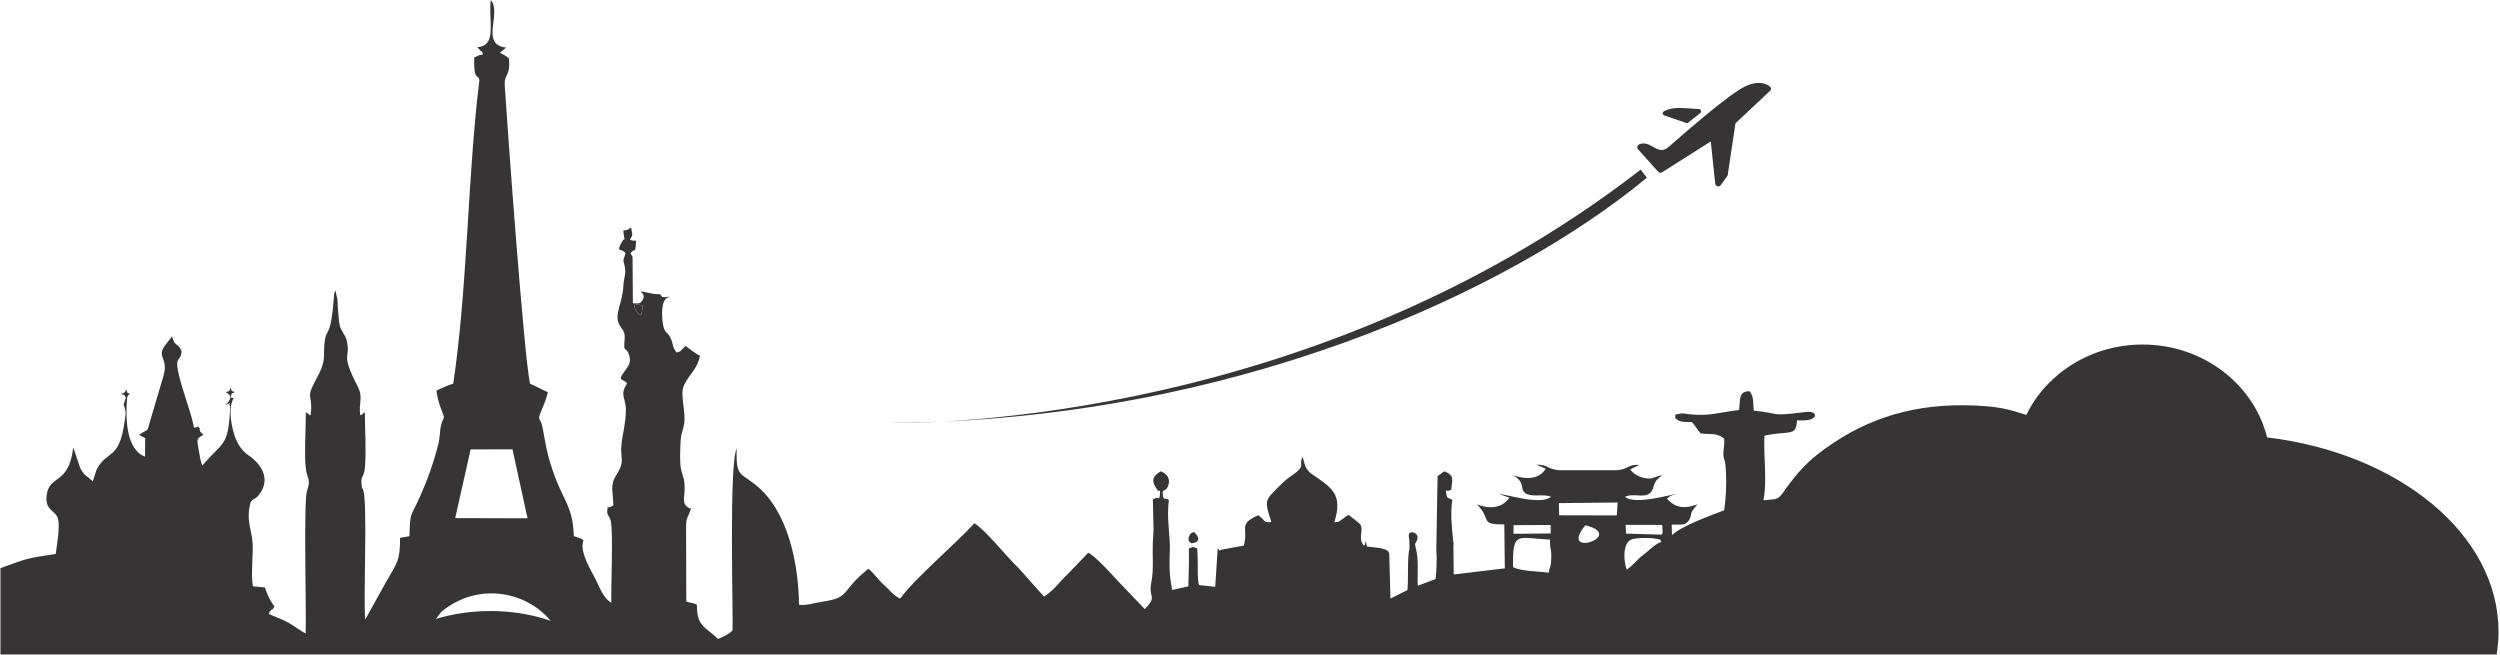 <svg xmlns="http://www.w3.org/2000/svg" width="1440" height="377" viewBox="0 0 1440 377" fill="none"><path fill-rule="evenodd" clip-rule="evenodd" d="M251.068 356.531L254.294 352.341C275.36 334.975 303.295 340.689 317.139 357.605C306.928 354.002 295.094 351.955 282.479 351.955C271.176 351.955 260.508 353.605 251.068 356.531ZM218.948 376.989H131.404H0.261V327.248C16.113 321.513 14.885 321.659 32.1 319.08C32.724 314.255 34.566 303.698 33.495 299.145C32.214 293.694 25.699 294.352 26.875 285.277C28.457 273.048 39.521 279.722 42.164 257.957C42.341 258.218 42.487 258.573 42.581 258.803L46.224 269.612C48.961 274.833 50.137 273.746 53.405 277.328L55.622 270.593C61.326 259.085 68.778 265.549 71.786 242.585C72.411 237.812 72.744 238.564 71.693 234.428C70.839 231.107 70.631 235.817 71.505 232.047L71.963 230.637C72.983 227.212 72.119 232.35 72.463 228.862C70.725 227.191 73.941 228.486 69.798 226.888C72.275 225.875 71.87 226.335 72.723 224.194C73.639 226.805 72.744 225.823 74.815 226.888C73.202 227.87 73.254 228.935 73.108 230.825C72.348 240.579 72.598 259.147 83.537 262.98L83.62 252.349L80.082 250.5C86.556 245.874 83.933 250.584 86.961 240.861L94.185 216.414C97.317 205.689 89.439 205.96 95.632 198.211L99.087 193.762C100.846 200.331 102.324 196.875 104.572 202.201C104.27 208.592 100.752 204.853 102.574 213.866C104.749 224.633 109.63 235.587 111.775 246.334C114.751 246.166 113.242 244.851 114.71 246.365C117.707 249.456 114.21 245.258 115.126 247.973L115.417 248.767C115.522 248.924 117.176 250.448 117.218 250.49C112.576 252.84 113.596 253.195 114.512 259.429C114.98 262.594 115.636 265.853 116.479 268.276C128.532 253.853 131.727 257.863 132.56 233.802C130.936 232.82 135.037 231.107 129.781 233.29C132.695 230.815 134.204 227.797 130.01 225.896C132.758 225.009 131.915 225.635 132.789 223.129C133.83 225.792 132.737 224.894 135.359 225.896C132.695 226.993 133.788 225.99 132.82 228.862C132.997 228.956 133.33 229.04 133.403 229.061C133.476 229.081 133.861 229.217 133.934 229.238L134.6 229.405C131.56 234.282 132.872 243.013 134.558 249.122C136.182 254.96 139.096 259.534 143.135 262.27C150.035 266.927 156.01 275.294 149.796 284.118C146.944 288.157 147.058 286.091 144.415 289.099C141.365 299.698 145.268 305.671 145.549 313.628C145.799 320.5 144.425 331.34 145.695 337.7L152.575 338.369C153.938 342.641 155.832 346.474 158.112 349.333C155.978 352.748 157.383 349.868 156.134 351.547C155.031 353.021 155.749 350.743 154.896 353.679C158.299 355.298 162.223 356.446 166.147 358.671C169.894 360.8 173.183 363.496 176.045 364.874C176.545 352.896 174.744 289.308 176.836 282.779C179.168 275.521 177.169 276.714 176.222 270.32C175.129 262.896 176.191 246.177 176.17 237.749C178.054 237.269 175.514 237.196 177.554 238.355C178.522 238.898 177.481 238.804 178.887 239.222C179.532 235.107 179.313 232.371 178.658 228.653C177.627 222.815 186.526 214.524 186.599 205.208C186.735 185.909 189.69 198.076 191.782 177.252L192.521 168.897C192.574 168.678 192.782 168.532 192.823 168.093C192.865 167.665 193.021 167.561 193.167 167.321L194.395 172.553C194.53 174.714 194.405 175.8 194.665 178.098C194.978 180.834 195.165 185.606 195.769 187.779C196.518 190.515 199.058 193.418 199.589 195.622C202.503 207.725 195.415 201.867 206.125 222.795C209.31 229.019 206.489 232.34 207.478 239.17C209.966 238.522 208.737 237.394 210.143 237.749C210.215 246.929 211.017 260.714 210.194 269.403C209.653 275.188 207.645 274.04 208.259 279.063C208.893 284.147 208.311 279.584 209.185 282.092C211.839 289.736 209.206 342.932 210.351 356.875C214.077 350.201 218.282 342.495 222.393 335.205C228.607 324.209 230.511 323.164 230.428 309.777L235.819 308.845C236.298 294.165 236.402 298.341 241.731 286.456C246.186 276.516 249.85 266.342 252.493 255.67C253.534 251.461 253.274 248.078 253.961 245.258C255.491 238.961 256.74 242.386 254.169 235.817C252.951 232.705 251.661 228.079 251.411 224.914L257.489 222.252C257.718 222.147 257.989 222.043 258.208 221.959L261.07 220.967C269.407 164.835 269.178 103.356 276.109 46.169C275.632 42.431 272.758 47.287 273.143 33.188C275.039 32.238 275.339 31.737 278.223 31.413C277.224 28.322 278.252 30.964 276.349 28.729C271.791 23.372 277.754 31.486 274.714 27.163C286.789 26.578 281.073 11.832 282.718 0C289.246 7.676 276.265 25.69 291.471 27.392L287.986 30.369C288.247 30.515 288.579 30.682 288.756 30.786L290.214 31.611C290.422 31.737 290.691 31.893 290.889 32.008C291.94 32.656 292.378 33.001 293.127 33.554C294.137 45.041 290.235 41.564 290.754 49.626C292.647 78.658 301.713 203.423 305.273 220.967L315.546 225.896C314.766 229.499 313.308 233.144 311.861 236.475C309.124 242.804 311.31 240.109 312.475 246.093C313.986 253.874 314.589 259.043 317.17 267.366C323.883 289.046 329.888 290.027 330.513 308.845L332.211 309.338C341.66 312.877 328.691 308.105 341.9 331.446C344.586 336.197 347.156 344.5 352.131 347.183C351.828 338.099 353.307 306.967 351.81 300.042C351.224 297.328 349.395 296.775 349.79 294.027C350.423 289.475 348.593 294.215 353.275 291.072C353.162 282.332 351.027 279.814 355.316 273.069C360.344 265.141 356.961 263.972 358.002 255.503C358.843 248.673 360.301 244.548 360.489 236.736C360.686 228.914 356.626 227.891 361.187 220.946C359.041 217.782 355.305 219.975 359.51 214.2C361.685 211.203 363.818 208.999 362.384 204.498C360.467 198.493 359.012 204.78 359.803 194.953C360.156 190.431 357.918 189.596 356.471 186.442C353.848 180.709 358.688 174.14 359.052 164.783C359.21 160.605 360.615 157.974 359.969 154.214C358.949 148.199 358.459 152.126 360.301 145.912C358.126 142.539 354.628 145.849 357.981 139.709C360.615 134.884 359.948 142.194 359.02 132.795C361.675 132.472 361.791 132.336 363.475 130.968C364.058 135.103 365.057 134.633 362.819 138.007C366.402 139.876 366.692 136.377 366.173 141.756C365.756 146.079 365.036 142.737 363.196 145.975L364.026 147.343C364.121 147.572 364.277 147.833 364.361 148.095L364.538 174.693C367.878 174.704 368.638 175.362 370.219 172.584C371.377 170.568 370.575 169.524 369.014 167.769L376.56 169.284C381.616 169.775 379.193 168.824 380.952 170.38C381.785 171.132 380.013 170.923 382.7 171.184C382.834 171.195 385.281 170.913 385.74 170.871C384.147 171.717 383.773 171.466 382.795 173.075C380.691 176.5 381.295 184.708 382.181 188.259C383.201 192.363 384.73 190.818 386.686 195.695C387.915 198.723 387.145 199.715 389.726 203.057C392.557 202.284 391.816 202.117 393.931 200.217C394.023 200.122 394.358 200.049 394.429 199.757C394.503 199.465 394.732 199.412 394.93 199.287C397.667 201.271 400.216 203.537 403.203 204.895C401.413 213.333 397.116 215.067 393.941 222.032C391.442 227.494 395.368 237.373 394.013 244.6C393.161 249.174 392.222 249.028 391.943 255.482C391.777 259.398 391.629 263.523 391.901 267.429C392.243 272.484 393.765 273.778 394.231 278.206C395.012 285.517 392.204 289.244 395.992 292.043C396.512 292.429 397.168 292.993 397.303 292.744C397.398 292.546 397.793 292.911 398.009 293.046C395.992 299.156 395.138 297.389 395.18 304.846L395.304 346.379C397.74 347.508 399.457 347.058 401.405 348.352C401.487 361.176 406.024 360.708 413.519 367.995C416.569 366.868 419.38 365.511 421.961 363.162C422.314 352.415 419.836 267.929 424.302 258.322C423.927 274.518 425.957 271.929 435.229 279.293C453.818 294.048 459.972 324.51 460.23 348.352C464.53 348.958 469.328 347.183 473.731 346.556C490.445 344.196 483.981 340.271 500.24 327.613C503.54 330.317 505.496 333.639 508.932 336.668C512.657 339.945 514.5 343.059 518.549 344.77C526.334 333.586 551.042 312.835 561.253 301.328C568.6 306.245 579.531 320.44 586.96 327.476L601.323 343.633C606.477 340.646 610.566 334.798 614.782 330.954L626.814 318.392C630.479 319.873 641.074 331.518 643.853 334.599L659.444 350.891C667.042 342.765 661.171 345.096 663.212 335.11C664.585 328.386 663.752 319.813 663.992 313.202C664.087 310.747 664.387 307.761 664.43 304.92L664.055 287.657C667.717 285.38 667.614 288.795 668.102 285.025C668.582 281.245 667.406 283.166 667.063 282.719C663.014 277.402 663.357 274.688 668.529 271.471C671.653 272.577 674.651 275.439 672.734 280.108C671.11 284.065 669.32 280.774 669.8 284.994C670.269 289.025 671.216 285.986 673.317 288.118C671.798 297.14 674.118 309.901 673.849 316.022C673.567 322.423 673.391 330.182 674.566 336.343C674.598 336.499 674.661 336.792 674.682 336.938L675.138 339.81L684.476 337.763C684.643 333.491 684.724 329.661 684.798 325.619C685.07 312.607 683.736 316.919 687.234 314.988C690.564 316.784 689.325 313.557 689.805 320.617C690.158 325.849 689.462 331.854 690.574 337.012L699.973 337.993L701.399 315.572C701.523 315.842 701.858 316.636 701.961 316.48C702.056 316.313 702.314 317.128 702.451 317.39L702.773 316.752L716.408 314.276C719.406 304.169 712.701 302.235 724.631 296.794C729.242 299.667 727.067 301.076 732.342 300.743C727.784 287.417 729.044 288.096 737.048 279.835C740.431 276.346 741.875 275.542 745.706 272.722C752.057 268.067 747.913 268.149 750.225 263.22C750.391 263.45 750.465 263.805 750.515 264.003C750.578 264.191 750.723 264.546 750.786 264.787C751.764 268.358 752.234 270.781 756.054 273.37C767.419 281.057 773.559 284.972 768.553 300.815C772.373 300.418 770.374 300.825 773.04 299.145C774.735 298.09 773.019 299.082 774.798 297.849C776.193 296.879 775.204 297.474 776.797 296.585C779.441 298.55 781.542 300.219 783.509 301.965C785.705 305.838 781.853 310.11 785.655 314.329C786.788 312.668 786.058 314.035 786.704 311.665L787.361 314.84C790.909 315.236 798.966 315.583 799.841 318.006C799.923 318.236 800.11 318.559 800.205 318.86L800.89 344.77L810.684 339.885C811.299 332.856 810.663 325.722 811.404 318.662C811.56 317.273 811.612 317.284 811.871 316.167L811.81 311.29C811.112 307.917 811.246 306.309 814.067 306.653C818.928 308.335 815.045 313.17 815.027 313.295L815.422 315.445C817.357 322.318 816.274 329.973 816.629 337.387L826.911 333.533C827.441 328.365 827.765 321.849 827.307 316.689L828.045 274.238L831.907 271.482C838.018 273.799 836.415 276.357 835.914 282.184L834.417 282.592C834.322 282.645 834.04 282.79 833.948 282.875C833.853 282.957 832.398 280.806 833.125 284.88C833.697 288.096 834.739 286.134 836.56 288.118C835.332 294.707 836.247 303.896 836.945 310.747C837.372 314.967 837.383 311.374 837.164 315.197L837.341 330.872L866.776 327.373L866.483 302.09C851.746 302.058 859.573 299.5 850.704 290.456C850.828 290.467 862.966 296.159 869.388 286.665L863.799 284.66C866.254 284.211 887.226 291.395 893.358 286.134C888.716 284.274 883.793 286.499 879.056 284.42C874.861 281.84 879.182 278.06 871.553 273.82C872.52 273.894 884.969 279.01 890.318 269.987L885.001 267.659C891.484 267.45 891.402 270.363 897.948 270.823H931.232C938.279 270.395 937.385 267.355 944.211 267.784L939.038 270.331C940.599 272.902 944.182 274.749 947.24 275.365C952.653 276.442 952.758 274.175 957.627 273.81C952.632 276.41 952.779 280.211 951.82 282.102C948.666 288.263 942.015 283.48 936.009 286.134C941.464 291.249 964.05 284.367 965.455 284.565C961.79 285.819 962.676 285.025 960.148 287.26C967.068 295.061 974.553 291.302 977.872 290.509C977.674 290.728 977.392 290.988 977.247 291.146C972.512 296.347 974.998 295.781 973.042 299.344C970.991 303.071 967.767 301.955 962.884 302.174L963.072 308.24C968.328 303.05 984.763 297.098 993.121 293.934C994.152 286.718 994.494 279.46 994.17 272.265C993.785 263.554 992.973 265.757 992.694 262.259C992.443 259.012 993.474 256.766 993.089 252.558C988.051 248.955 985.71 250.532 979.538 249.613C977.893 247.66 975.863 244.579 974.521 243.075C969.879 243.033 967.39 243.347 964.862 240.715C965.684 238.585 962.987 239.19 968.067 238.198C970.306 237.749 973.886 239.389 982.536 238.856C988.958 238.47 994.681 236.903 1001.68 236.162C1002.48 230.105 1001.3 225.123 1007.87 225.405C1010.38 228.987 1009.65 231.63 1010.17 236.528C1025.51 237.916 1018.7 240.068 1039.22 237.394C1046.11 236.507 1045.28 239.253 1045.52 239.723C1043.18 242.469 1039.77 242.198 1035.12 242.115C1034.41 251.858 1031.05 247.743 1016.32 250.95C1015.67 262.876 1018.03 276.963 1015.73 288.149C1022.1 287.406 1023.87 288.295 1026.77 284.118C1032.34 276.098 1038.7 268.096 1046.78 261.789C1071.21 242.762 1098.16 233.175 1131.1 233.426C1151.55 233.582 1158.29 236.214 1167.17 238.981C1178.82 215.067 1204.43 198.452 1234.15 198.452C1268.99 198.452 1298.17 221.27 1305.86 251.941C1381.52 261.006 1439.15 307.655 1439.15 363.829C1439.15 368.278 1438.78 372.675 1438.07 376.989H1277.53H1119.82H493.651H346.023H218.948ZM871.814 302.486L893.192 302.394L893.211 307.28L871.74 307.457L871.814 302.486ZM913.165 302.55C897.094 322.048 937.404 308.597 913.165 302.55V302.55ZM936.998 328.124C935.334 324.093 934.406 313.493 939.226 310.935C941.453 309.755 949.687 309.628 952.716 310.152C958.743 311.187 955.431 310.758 956.992 312.239C953.881 312.689 949.426 317.524 946.792 319.437C942.766 322.339 941.422 325.013 936.998 328.124ZM957.14 307.959L936.602 307.354L936.376 302.299L957.43 302.352L957.691 306.872L957.14 307.959ZM871.542 326.653C871.2 305.692 873.686 309.827 892.786 310.829L892.878 314.768C893.588 316.898 893.606 319.09 893.524 321.67C893.369 327.039 892.723 325.754 892.024 329.827C885.375 329.002 875.789 329.044 871.542 326.653ZM897.906 289.787L931.754 289.443L931.274 296.889L898.072 296.804L897.906 289.787ZM271.082 258.855L295.188 258.813L303.867 298.54L262.204 298.423L271.082 258.855ZM368.348 181.419C365.809 178.484 365.933 178.86 365.142 175.038L370.014 175.852C370.014 177.189 370.211 177.649 369.824 179.1C368.493 184.051 369.679 179.884 368.348 181.419Z" fill="#373435"></path><path fill-rule="evenodd" clip-rule="evenodd" d="M686.245 312.962C691.887 312.24 690.638 309.193 687.753 306.434C686.683 306.801 685.85 306.915 685.267 308.179C683.517 311.981 685.578 312.137 686.245 312.962Z" fill="#373435"></path><path fill-rule="evenodd" clip-rule="evenodd" d="M368.347 181.42C369.679 179.885 368.492 184.052 369.824 179.101C370.211 177.65 370.014 177.19 370.014 175.854L365.142 175.039C365.933 178.861 365.809 178.485 368.347 181.42Z" fill="#373435"></path><path fill-rule="evenodd" clip-rule="evenodd" d="M961.26 84.538C962.832 83.139 964.424 81.76 966.006 80.371C971.315 75.745 976.665 71.171 982.088 66.691C986.324 63.193 990.59 59.746 994.993 56.457C996.793 55.11 998.615 53.783 1000.49 52.541C1001.87 51.611 1003.29 50.713 1004.78 49.972C1008.46 48.154 1012.87 46.985 1016.89 48.395C1018.36 48.906 1021.47 50.535 1019.52 52.363L999.635 71.004L995.18 100.725C995.14 101.018 995.035 101.258 994.869 101.498L991.133 106.646C990.695 107.242 989.976 107.503 989.258 107.305C988.552 107.117 988.051 106.532 987.967 105.79L985.417 81.478L957.348 99.243C956.618 99.702 955.682 99.577 955.11 98.929L943.515 85.98C943.162 85.572 943.003 85.082 943.088 84.538C943.172 84.006 943.452 83.578 943.91 83.296C944.461 82.961 945.337 82.721 945.99 82.659C951.946 82.074 955.244 89.854 961.26 84.538Z" fill="#373435"></path><path fill-rule="evenodd" clip-rule="evenodd" d="M958.408 64.109C959.325 63.608 960.303 63.211 961.302 62.908C965.956 61.488 973.699 62.637 978.579 62.804C979.132 62.825 979.588 63.169 979.757 63.702C979.934 64.224 979.768 64.778 979.341 65.122L972.438 70.605C972.085 70.897 971.648 70.97 971.221 70.824L958.606 66.48C958.107 66.313 957.783 65.885 957.733 65.362C957.691 64.84 957.952 64.37 958.408 64.109Z" fill="#373435"></path><path d="M512.533 243.599C513.208 243.61 748.414 250.022 945.012 97.719L948.593 102.366C869.908 167.51 710.226 242.524 512.533 243.599Z" fill="#373435"></path></svg>